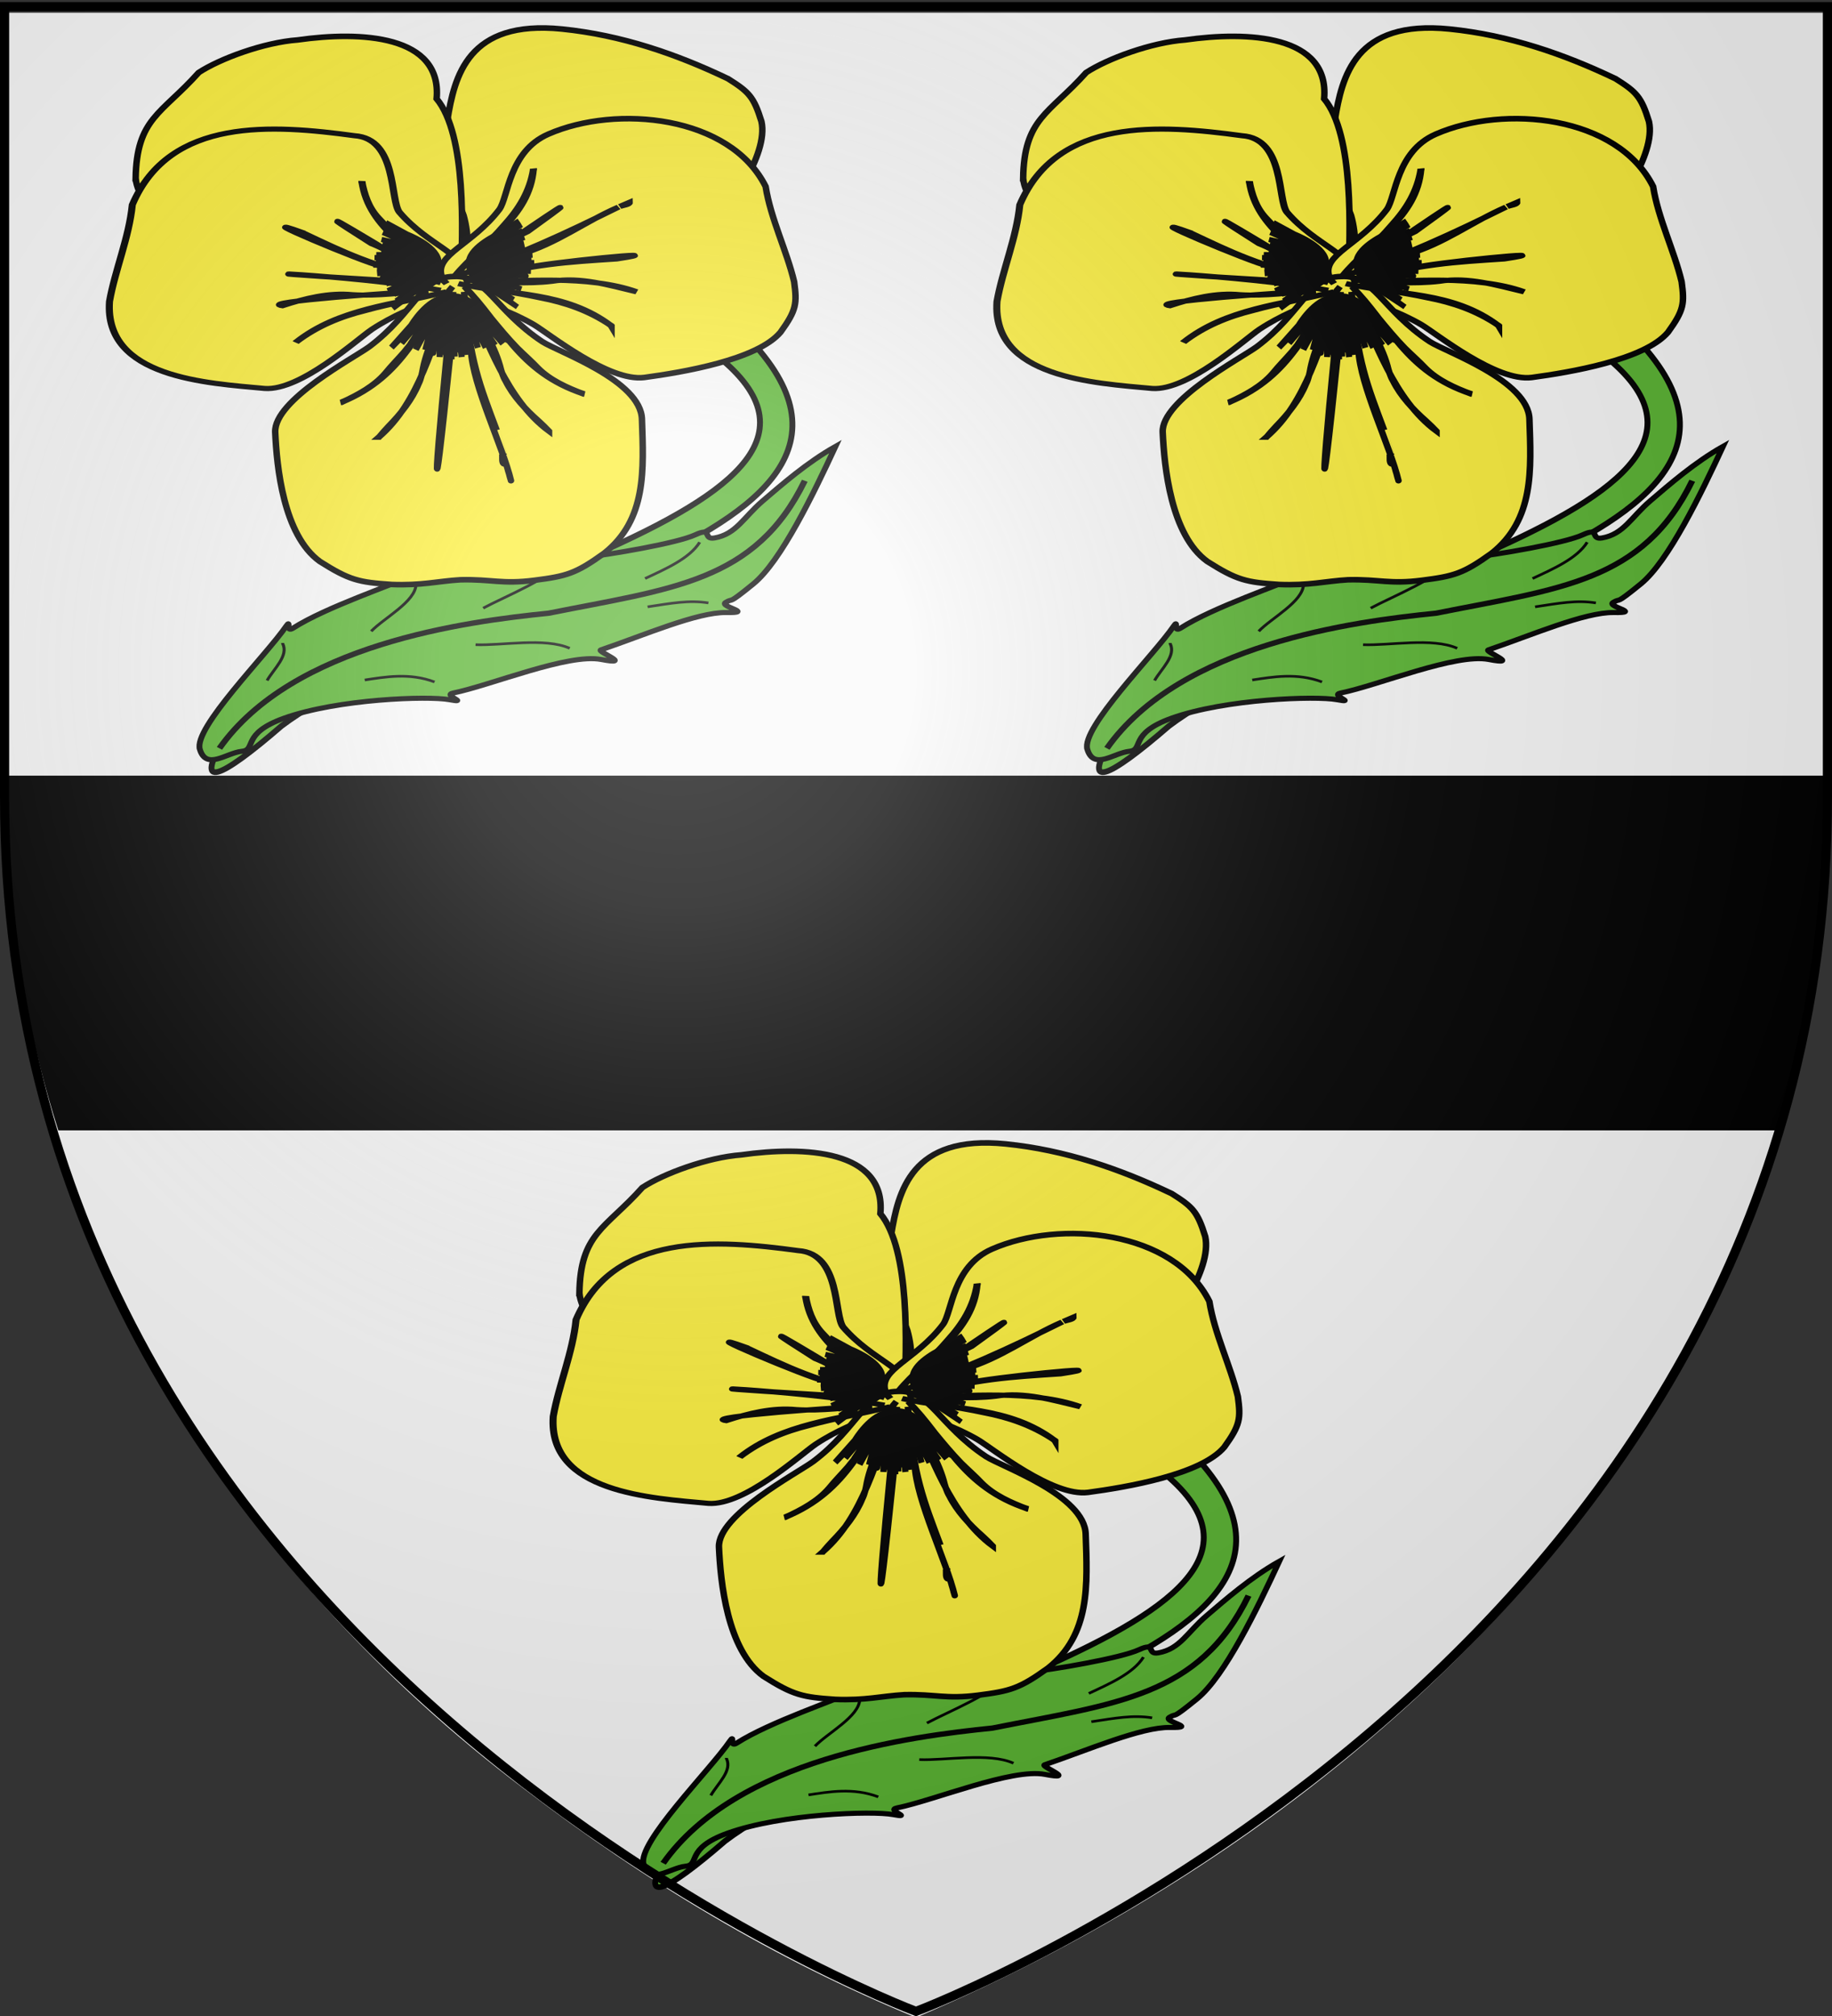 <svg xmlns="http://www.w3.org/2000/svg" xmlns:xlink="http://www.w3.org/1999/xlink" width="600" height="660" version="1.0"><rect width="100%" height="100%" fill="#333333" stroke="none"/><desc>Flag of Canton of Valais (Wallis)</desc><defs><radialGradient xlink:href="#b" id="c" cx="221.445" cy="226.331" r="300" fx="221.445" fy="226.331" gradientTransform="matrix(1.353 0 0 1.349 -77.63 -85.747)" gradientUnits="userSpaceOnUse"/><linearGradient id="b"><stop offset="0" style="stop-color:white;stop-opacity:.314"/><stop offset=".19" style="stop-color:white;stop-opacity:.251"/><stop offset=".6" style="stop-color:#6b6b6b;stop-opacity:.125"/><stop offset="1" style="stop-color:black;stop-opacity:.125"/></linearGradient></defs><g style="display:inline"><path d="M300 660.5c120.967-51.54 231.562-144.601 277.033-270.988 31.051-82.117 19.17-170.935 21.467-256.643V4.176H1.5c.482 94.932-1.019 189.906.856 284.808 6.04 118.867 75.895 226.35 169.32 296.673C211.07 615.813 254.046 641.673 300 660.5" style="fill:#f9f9f9;fill-opacity:.997;fill-rule:evenodd;stroke:none;stroke-width:1px;stroke-linecap:butt;stroke-linejoin:miter;stroke-opacity:1"/><g style="display:inline"><path d="M720.127-528.125c-24.705-5.747-55.336-26.746-6.37 21.472 129.728 92.416-172.332 137.97-258.395 219.17-18.87 32.732-3.15 24.859 29.92-4.662 94.183-73.402 387.33-107.654 234.845-235.98z" style="fill:#5ab532;fill-opacity:1;fill-rule:evenodd;stroke:#000;stroke-width:3.203;stroke-linecap:butt;stroke-linejoin:miter;stroke-miterlimit:4;stroke-dasharray:none;stroke-opacity:1" transform="matrix(.602 0 0 .583 90.68 408.02)"/><path d="M750.696-192.534c-6.363-24.121 65.308-106.627 84.674-139.398 4.81-8.138-1.36 8.396 6.44 2.627 32.072-23.717 97.18-48.727 121.531-61.547s.867 11.621 11.648 9.414c41.138-8.42 111.67-24.729 136.649-33.989s1.266 8.205 9.949 7.075c31.704-4.13 95.988-16.962 113.374-26.295s7.101 5.924 18.963 3.52c21.221-4.301 28.452-23.438 47.034-41.79 18.582-18.353 43.614-43.61 71.181-61.516-21.483 53.426-53.29 129.749-80.386 155.24-27.095 25.49-18.387 14.887-26.941 20.858-6.795 4.742 28.88 11.982.573 11.418-28.308-.565-80.35 25.544-122.572 42.142-4.497 1.769 32.536 18.013.29 10.848-32.244-7.164-107.584 29.081-144.734 37.85-10.928 2.578 16.725 11.934-3.766 7.54-20.49-4.394-108.864-.957-161.571 20.874-42.464 17.589-26.352 35.66-41.34 37.393-14.99 1.733-34.633 21.857-40.996-2.264z" style="fill:#5ab532;fill-opacity:1;fill-rule:evenodd;stroke:#000;stroke-width:5.717;stroke-linecap:butt;stroke-linejoin:miter;stroke-miterlimit:4;stroke-dasharray:none;stroke-opacity:1" transform="matrix(.335 0 0 .29 104.629 301.142)"/><path d="M769.853-193.618c71.89-117.692 241.407-143.24 321.849-152.564 120.603-27.869 202.17-35.136 250.4-149.512" style="fill:none;fill-opacity:.75;fill-rule:evenodd;stroke:#000;stroke-width:6.035;stroke-linecap:butt;stroke-linejoin:miter;stroke-miterlimit:4;stroke-dasharray:none;stroke-opacity:1" transform="matrix(.335 0 0 .29 104.629 301.142)"/><path d="M816.448-270.216c7.03-13.896 21.14-27.792 15.248-41.688v-.661M918.237-325.754c12.252-14.943 43.49-33.418 43.776-53.046M1027.704-351.879c20.215-12.59 71.383-36.513 75.069-52.34M1185.966-385.316c19.885-10.748 43.514-22.57 53.405-40.981M911.913-270.78c20.076-3.47 43.593-8.459 68.228 2.22M1020.24-310.617c25.84 1.183 67.805-8.368 92.076 4.062M1188.448-353.367c23.292-4.052 40.489-7.892 59.439-4.403" style="fill:none;fill-opacity:.75;fill-rule:evenodd;stroke:#000;stroke-width:2.964;stroke-linecap:butt;stroke-linejoin:miter;stroke-miterlimit:4;stroke-dasharray:none;stroke-opacity:1" transform="matrix(.335 0 0 .29 104.629 301.142)"/><g style="display:inline"><g style="stroke:#000;stroke-width:4.134;stroke-miterlimit:4;stroke-dasharray:none;stroke-opacity:1"><path d="m1010.5 676 13 16s10.5 19.5 23 20v-.5l-.5-25s-1 17.5-1 20.5.5-38.5.5-38.5l-1 4v28c0 3-3.5-32.5-3.5-32.5l1 33-3-5.5s-2-25-2-24.5 3 22 3.5 30-8.5-27.5-8.5-27.5l8.5 29L1026 674l9.5 24.5-13-20.5s10.5 17 10.5 19.5-16-18.5-16-18.5l13.5 19.5zm36 35.5 4.5.5-.5-44-1.5 39-.5-41zm38.5-33-17.5 20.5 14-22.5s-16.5 24-16.5 21.5 11.5-22.5 11.5-22.5l-14 23.5 8-25-11 26.5 6-26.5s-8.5 35.5-8 27.5-1-8.5-1-9 4.5-19.5 4.5-19.5l-5 28.5 1.5-32.5s-4 35-4 32-1-3.5-1-3.5l-1-26.5s1.5 39.5 1.5 36.5 2-40 2-40l-3.5 45c13-1 23-20 23-20z" style="fill:#000;fill-opacity:1;fill-rule:evenodd;stroke:#000;stroke-width:4.134;stroke-linecap:butt;stroke-linejoin:miter;stroke-miterlimit:4;stroke-dasharray:none;stroke-opacity:1" transform="matrix(.514 -.015 -.013 -.443 -90.287 423.055)"/><g style="stroke:#000;stroke-width:4.134;stroke-miterlimit:4;stroke-dasharray:none;stroke-opacity:1"><path d="M819.809-865.95c12.868 10.047 15.993 13.639 20.445 32.315 4.025 24.783-23.098 64.872-37.597 84.742-13.61 18.328-65.759 20.157-77.617 22.343-34.502 6.845-52.858 25.216-66.793 16.475l-.065-.038-.086-.05c-14.625-7.819-2.718-29.93-9.215-60.546-2.407-10.458-25.198-48.563-8.582-70.668 5.379-32.21 14.755-73.996 74.737-64.863 37.68 5.737 72.252 20.861 104.773 40.29z" style="fill:#fcef3c;fill-opacity:1;fill-rule:evenodd;stroke:#000;stroke-width:4.134;stroke-linecap:butt;stroke-linejoin:miter;stroke-miterlimit:4;stroke-dasharray:none;stroke-opacity:1;display:inline" transform="matrix(.514 -.015 .013 .443 118.997 421.698)"/><path d="M440.774-805.002c1.648 25.053 37.086 58.022 55.68 74.125 17.38 14.8 68.606 4.864 80.653 4.329 35.157-1.084 57.172 12.692 68.786 1.043l.055-.051.073-.069c1.825-32.163 6.433-104.385-12.146-131.857 4.816-47.076-47.123-51.69-87.402-46.408-21.546 1.09-49.856 12.176-63.575 21.949-24.42 29.87-40.39 32.197-42.124 76.939z" style="fill:#fcef3c;fill-opacity:1;fill-rule:evenodd;stroke:#000;stroke-width:4.134;stroke-linecap:butt;stroke-linejoin:miter;stroke-miterlimit:4;stroke-dasharray:none;stroke-opacity:1;display:inline" transform="matrix(.514 -.015 .013 .443 118.997 421.698)"/><path d="M984.662 491.842c-68.72 17.063-53.615 84.937-47.481 123.33 4.56 23.652 60.782 46.203 72.564 53.092 34.003 20.528 43.75 46.11 64.003 42.949l.092-.012.123-.015c20.487-1.969 19.94-28.71 44.417-56.602 8.567-9.451 64.897-21.081 59.176-49.688-5.658-55.352-18.138-123.745-103.078-124.364-29.652 6.721-60.805 6.418-89.816 11.31z" style="fill:#fcef3c;fill-opacity:1;fill-rule:evenodd;stroke:#000;stroke-width:4.746;stroke-linecap:butt;stroke-linejoin:miter;stroke-miterlimit:4;stroke-dasharray:none;stroke-opacity:1;display:inline" transform="matrix(.142 -.34 .467 .1 -42.986 384.303)"/><path d="M864.07-714.662c1.46 16.26.974 20.996-9.618 37.01-15.34 19.876-63.143 27.473-87.558 30.468-22.68 2.59-59.656-34.23-69.356-41.393-28.576-20.508-54.533-21.353-57.675-37.5l-.017-.073-.022-.098c-4.288-16.02 19.991-22.438 37.902-48.105 5.99-8.904 7.068-42.64 32.565-54.561 44.1-20.619 116.11-9.836 137.4 43.335 2.713 24.176 12.205 47.694 16.379 70.917z" style="fill:#fcef3c;fill-opacity:1;fill-rule:evenodd;stroke:#000;stroke-width:4.134;stroke-linecap:butt;stroke-linejoin:miter;stroke-miterlimit:4;stroke-dasharray:none;stroke-opacity:1;display:inline" transform="matrix(.514 -.015 .013 .443 115.911 421.786)"/><path d="M1002.813 489.094c-20.576 2.341-26.44 3.953-45.032 18.531-22.768 20.333-25.641 70.888-26 96.5-.092 23.748 51.178 52.793 61.5 61 29.667 24.32 34.334 50.6 55 50h.219c20.667.6 25.333-25.68 55-50 10.323-8.207 62.092-30.752 62-59.5.141-37.112 1.268-74.167-26.5-98-18.591-14.578-24.487-16.19-45.062-18.531-20.636-2.349-26.967 1.8-46.938 1.969-14.963-.53-24.373-3.517-44.187-1.97z" style="fill:#fcef3c;fill-opacity:1;fill-rule:evenodd;stroke:#000;stroke-width:4.134;stroke-linecap:butt;stroke-linejoin:miter;stroke-miterlimit:4;stroke-dasharray:none;stroke-opacity:1;display:inline" transform="matrix(.514 -.015 -.013 -.443 -90.287 423.055)"/><path d="M1015.219 585.719zM1043.5 705c-1.77-14.2-4.134-28.323-5.781-42.531-35.836-124.62-2.148-21.052 5.781 42.531zm-3.5-7.5c-7.272-15.3-16.462-29.847-21.094-46.281-3.599-15.832-14.416-28.662-26.031-40.375-2.965-17.081 39.52 68.768 47.125 86.656zm3.5 11.5c-12.273-14.428-22.634-30.364-35.219-44.531-11.432-13.896-25.024-25.156-43.5-32.969h-.093c39.068 15.244 55.938 49.121 78.812 77.5z" style="fill:#000;fill-opacity:1;fill-rule:evenodd;stroke:#000;stroke-width:4.746;stroke-linecap:butt;stroke-linejoin:miter;stroke-miterlimit:4;stroke-dasharray:none;stroke-opacity:1;display:inline" transform="matrix(.176 -.332 .456 .125 -70.13 353.362)"/><path d="M1075.909 582.849zm-3.116 17.9c-9.82 33.483-15.947 51.394-18.146 102.83.937-14.28 2.472-28.516 3.286-42.797-.483-11.028 22.556-104.729 14.86-60.033zm-15.09 95.138c6.366-15.699 14.69-30.759 18.353-47.435 32.838-71.944-4.05 14.343-18.353 47.435zm71.514-70.3c-42.116 17.584-51.247 53.994-74.336 81.985 11.409-15.12 20.821-31.635 32.556-46.514 4.2-5.13 8.755-9.971 12.787-15.242 7.492-9.241 18.127-15.237 28.712-20.212l.093-.006z" style="fill:#000;fill-opacity:1;fill-rule:evenodd;stroke:#000;stroke-width:4.746;stroke-linecap:butt;stroke-linejoin:miter;stroke-miterlimit:4;stroke-dasharray:none;stroke-opacity:1;display:inline" transform="matrix(.142 -.34 .467 .1 -43.295 380.766)"/><path d="M1015.219 585.719zm4.156 17.687c11.76 32.852 18.924 50.375 24.125 101.594-1.77-14.2-4.134-28.323-5.781-42.531-.37-11.803-28.66-103.327-18.344-59.063zM986 603.5c28.173 22.855 41.524 66.564 54 94-7.272-15.3-16.462-29.847-21.094-46.281-4.14-19.241-19.54-33.284-32.906-47.719zm-21.5 28c43.071 15.092 54.315 50.906 79 77.5-12.273-14.428-22.634-30.364-35.219-44.531-11.432-13.896-25.024-25.156-43.5-32.969h-.281z" style="fill:#000;fill-opacity:1;fill-rule:evenodd;stroke:#000;stroke-width:4.746;stroke-linecap:butt;stroke-linejoin:miter;stroke-miterlimit:4;stroke-dasharray:none;stroke-opacity:1;display:inline" transform="matrix(-.195 -.322 -.447 .15 961.199 322.5)"/><path d="m1077.203 575.542-1.294 7.306c.237-2.577-.731-6.7 1.294-7.306zm-22.556 128.037c.937-14.28 2.472-28.516 3.286-42.797.391-26.717 13.1-51.021 17.783-76.952-9.917 40.198-18.433 79.629-21.069 119.749zm3.056-7.692c6.366-15.699 14.69-30.759 18.353-47.435 32.839-71.944-4.05 14.343-18.353 47.435zm71.514-70.3c-42.116 17.584-51.247 53.994-74.336 81.985 11.409-15.12 20.821-31.635 32.556-46.514 10.82-14.55 23.162-26.403 41.499-35.454l.093-.006z" style="fill:#000;fill-opacity:1;fill-rule:evenodd;stroke:#000;stroke-width:4.746;stroke-linecap:butt;stroke-linejoin:miter;stroke-miterlimit:4;stroke-dasharray:none;stroke-opacity:1;display:inline" transform="matrix(-.162 -.332 -.46 .126 936.057 351.369)"/><path d="M1043.5 705c-1.77-14.2-4.134-28.323-5.781-42.531-28.096-148.151-18.946-86.756 5.781 42.531zM986 603.5c28.173 22.855 41.524 66.564 54 94-7.272-15.3-16.462-29.847-21.094-46.281-1.015-3.958-2.082-7.906-4.093-11.5-5.192-11.062-13.207-20.442-21.938-28.875-2.356-2.384-4.682-4.808-6.875-7.344zm-21.5 28c43.071 15.092 54.315 50.906 79 77.5-12.273-14.428-22.634-30.364-35.219-44.531-4.492-4.877-9.322-9.443-13.656-14.469-8.02-8.788-18.986-14.152-29.844-18.5h-.281z" style="fill:#000;fill-opacity:1;fill-rule:evenodd;stroke:#000;stroke-width:4.134;stroke-linecap:butt;stroke-linejoin:miter;stroke-miterlimit:4;stroke-dasharray:none;stroke-opacity:1;display:inline" transform="matrix(.512 -.047 -.051 -.441 -59.245 455.55)"/><path d="m1077.203 575.542-1.294 7.306c.237-2.577-.731-6.7 1.294-7.306zm-4.41 25.207c-9.82 33.483-15.947 51.394-18.146 102.83.937-14.28 2.472-28.516 3.286-42.797.391-26.717 18.363-71.716 23.047-97.647.028-.087-8.209 37.709-8.187 37.614zm33.324-1.857c-26.79 24.463-37.563 68.876-48.414 96.995 6.366-15.699 14.69-30.759 18.353-47.435.782-4.01 1.616-8.014 3.414-11.72 4.537-11.346 11.99-21.179 20.213-30.107 2.213-2.518 4.393-5.073 6.434-7.733zm23.1 26.695c-42.116 17.584-51.247 53.994-74.336 81.985 11.409-15.12 20.821-31.635 32.556-46.514 4.2-5.13 8.755-9.971 12.787-15.242 7.492-9.241 18.127-15.237 28.712-20.212l.093-.006z" style="fill:#000;fill-opacity:1;fill-rule:evenodd;stroke:#000;stroke-width:4.134;stroke-linecap:butt;stroke-linejoin:miter;stroke-miterlimit:4;stroke-dasharray:none;stroke-opacity:1" transform="matrix(.514 -.015 -.013 -.443 -90.287 423.055)"/></g></g><path d="m1079.694-415.037 9.879-10.823s7.978-13.192 17.477-13.53v.338l-.38 16.912s-.76-11.838-.76-13.868c0-2.029.38 26.045.38 26.045l-.76-2.706v-18.941c0-2.03-2.66 21.985-2.66 21.985l.76-22.324-2.28 3.721s-1.519 16.912-1.519 16.574 2.28-14.883 2.66-20.295c.38-5.411-6.46 18.604-6.46 18.604l6.46-19.618-11.019 19.28 7.22-16.574-9.88 13.867s7.98-11.5 7.98-13.191-12.159 12.515-12.159 12.515l10.259-13.191zm27.356-24.015 3.42-.338-.38 29.765-1.14-26.383-.38 27.736zm29.256 22.324-13.298-13.868 10.639 15.221s-12.539-16.235-12.539-14.544 8.739 15.22 8.739 15.22l-10.639-15.897 6.08 16.912-8.36-17.926 4.56 17.926s-6.459-24.015-6.079-18.603-.76 5.75-.76 6.088 3.42 13.192 3.42 13.192l-3.8-19.28 1.14 21.986s-3.04-23.677-3.04-21.648-.76 2.368-.76 2.368l-.76 17.927s1.14-26.721 1.14-24.692 1.52 27.06 1.52 27.06l-2.66-30.442c9.88.676 17.478 13.53 17.478 13.53z" style="fill:#000;fill-opacity:1;fill-rule:evenodd;stroke:#000;stroke-width:2.964;stroke-linecap:butt;stroke-linejoin:miter;stroke-miterlimit:4;stroke-dasharray:none;stroke-opacity:1;display:inline" transform="matrix(.677 -.019 .02 .655 -303.794 406.128)"/><path d="m1141.187-433.524-10.295-7.487s-12.818-6.043-12.529-13.253h.342l17.087.269s-12.029.59-14.082.592 26.377-.318 26.377-.318l-2.788.58-19.165.022c-2.054.002 22.068 1.994 22.068 1.994l-22.537-.552 3.613 1.727s17.011 1.134 16.669 1.135c-.342 0-14.907-1.714-20.357-1.996-5.451-.283 18.393 4.882 18.393 4.882l-19.42-4.881 18.775 8.343-16.29-5.462 13.376 7.484s-11.106-6.044-12.817-6.043c-1.711.002 11.855 9.216 11.855 9.216l-12.666-7.773zm-22.482-20.74-.115-2.596 30.091.254-26.77.896 28.038.257zm24.53-22.236-14.914 10.111 16.107-8.094s-17.26 9.537-15.549 9.536 15.981-6.652 15.981-6.652l-16.791 8.094 17.515-4.634-18.693 6.366 18.44-3.481s-24.727 4.93-19.226 4.636c5.501-.295 5.768.57 6.11.57s13.574-2.611 13.574-2.611l-19.76 2.906 22.321-.89s-24.158 2.334-22.104 2.332c2.053-.002 2.345.574 2.345.574l18.088.557s-26.961-.835-24.908-.838c2.054-.002 27.48-1.184 27.48-1.184l-30.978 2.054c1.34-7.5 14.85-13.284 14.85-13.284zM1080.924-434.512l10.296-7.487s12.817-6.042 12.528-13.253h-.342l-17.086.269s12.028.59 14.082.592c2.053.003-26.378-.318-26.378-.318l2.789.58 19.165.022c2.053.002-22.069 1.994-22.069 1.994l22.537-.552-3.613 1.727s-17.01 1.134-16.668 1.135c.342 0 14.906-1.714 20.357-1.996s-18.394 4.882-18.394 4.882l19.42-4.881-18.775 8.343 16.29-5.462-13.375 7.484s11.106-6.044 12.817-6.042c1.71.002-11.855 9.216-11.855 9.216l12.665-7.773zm22.482-20.74.115-2.596-30.091.254 26.77.896-28.038.257zm-24.53-22.236 14.914 10.111-16.107-8.093s17.26 9.537 15.549 9.535-15.98-6.652-15.98-6.652l16.79 8.095-17.515-4.635 18.694 6.366-18.441-3.481s24.727 4.93 19.226 4.636c-5.5-.295-5.767.57-6.11.57s-13.574-2.611-13.574-2.611l19.76 2.906-22.32-.89s24.157 2.334 22.104 2.332-2.345.574-2.345.574l-18.088.557s26.96-.835 24.907-.837-27.48-1.185-27.48-1.185l30.978 2.054c-1.34-7.5-14.85-13.284-14.85-13.284z" style="fill:#000;fill-opacity:1;fill-rule:evenodd;stroke:#000;stroke-width:2.597;stroke-linecap:butt;stroke-linejoin:miter;stroke-miterlimit:4;stroke-dasharray:none;stroke-opacity:1;display:inline" transform="matrix(.677 -.019 .02 .655 -303.794 406.128)"/></g></g><g style="display:inline"><path d="M720.127-528.125c-24.705-5.747-55.336-26.746-6.37 21.472 129.728 92.416-172.332 137.97-258.395 219.17-18.87 32.732-3.15 24.859 29.92-4.662 94.183-73.402 387.33-107.654 234.845-235.98z" style="fill:#5ab532;fill-opacity:1;fill-rule:evenodd;stroke:#000;stroke-width:3.203;stroke-linecap:butt;stroke-linejoin:miter;stroke-miterlimit:4;stroke-dasharray:none;stroke-opacity:1" transform="matrix(.602 0 0 .583 -199.982 408.02)"/><path d="M750.696-192.534c-6.363-24.121 65.308-106.627 84.674-139.398 4.81-8.138-1.36 8.396 6.44 2.627 32.072-23.717 97.18-48.727 121.531-61.547s.867 11.621 11.648 9.414c41.138-8.42 111.67-24.729 136.649-33.989s1.266 8.205 9.949 7.075c31.704-4.13 95.988-16.962 113.374-26.295s7.101 5.924 18.963 3.52c21.221-4.301 28.452-23.438 47.034-41.79 18.582-18.353 43.614-43.61 71.181-61.516-21.483 53.426-53.29 129.749-80.386 155.24-27.095 25.49-18.387 14.887-26.941 20.858-6.795 4.742 28.88 11.982.573 11.418-28.308-.565-80.35 25.544-122.572 42.142-4.497 1.769 32.536 18.013.29 10.848-32.244-7.164-107.584 29.081-144.734 37.85-10.928 2.578 16.725 11.934-3.766 7.54-20.49-4.394-108.864-.957-161.571 20.874-42.464 17.589-26.352 35.66-41.34 37.393-14.99 1.733-34.633 21.857-40.996-2.264z" style="fill:#5ab532;fill-opacity:1;fill-rule:evenodd;stroke:#000;stroke-width:5.717;stroke-linecap:butt;stroke-linejoin:miter;stroke-miterlimit:4;stroke-dasharray:none;stroke-opacity:1" transform="matrix(.335 0 0 .29 -186.034 301.142)"/><path d="M769.853-193.618c71.89-117.692 241.407-143.24 321.849-152.564 120.603-27.869 202.17-35.136 250.4-149.512" style="fill:none;fill-opacity:.75;fill-rule:evenodd;stroke:#000;stroke-width:6.035;stroke-linecap:butt;stroke-linejoin:miter;stroke-miterlimit:4;stroke-dasharray:none;stroke-opacity:1" transform="matrix(.335 0 0 .29 -186.034 301.142)"/><path d="M816.448-270.216c7.03-13.896 21.14-27.792 15.248-41.688v-.661M918.237-325.754c12.252-14.943 43.49-33.418 43.776-53.046M1027.704-351.879c20.215-12.59 71.383-36.513 75.069-52.34M1185.966-385.316c19.885-10.748 43.514-22.57 53.405-40.981M911.913-270.78c20.076-3.47 43.593-8.459 68.228 2.22M1020.24-310.617c25.84 1.183 67.805-8.368 92.076 4.062M1188.448-353.367c23.292-4.052 40.489-7.892 59.439-4.403" style="fill:none;fill-opacity:.75;fill-rule:evenodd;stroke:#000;stroke-width:2.964;stroke-linecap:butt;stroke-linejoin:miter;stroke-miterlimit:4;stroke-dasharray:none;stroke-opacity:1" transform="matrix(.335 0 0 .29 -186.034 301.142)"/><g style="display:inline"><g style="stroke:#000;stroke-width:4.134;stroke-miterlimit:4;stroke-dasharray:none;stroke-opacity:1"><path d="m1010.5 676 13 16s10.5 19.5 23 20v-.5l-.5-25s-1 17.5-1 20.5.5-38.5.5-38.5l-1 4v28c0 3-3.5-32.5-3.5-32.5l1 33-3-5.5s-2-25-2-24.5 3 22 3.5 30-8.5-27.5-8.5-27.5l8.5 29L1026 674l9.5 24.5-13-20.5s10.5 17 10.5 19.5-16-18.5-16-18.5l13.5 19.5zm36 35.5 4.5.5-.5-44-1.5 39-.5-41zm38.5-33-17.5 20.5 14-22.5s-16.5 24-16.5 21.5 11.5-22.5 11.5-22.5l-14 23.5 8-25-11 26.5 6-26.5s-8.5 35.5-8 27.5-1-8.5-1-9 4.5-19.5 4.5-19.5l-5 28.5 1.5-32.5s-4 35-4 32-1-3.5-1-3.5l-1-26.5s1.5 39.5 1.5 36.5 2-40 2-40l-3.5 45c13-1 23-20 23-20z" style="fill:#000;fill-opacity:1;fill-rule:evenodd;stroke:#000;stroke-width:4.134;stroke-linecap:butt;stroke-linejoin:miter;stroke-miterlimit:4;stroke-dasharray:none;stroke-opacity:1" transform="matrix(.514 -.015 -.013 -.443 -380.95 423.055)"/><g style="stroke:#000;stroke-width:4.134;stroke-miterlimit:4;stroke-dasharray:none;stroke-opacity:1"><path d="M819.809-865.95c12.868 10.047 15.993 13.639 20.445 32.315 4.025 24.783-23.098 64.872-37.597 84.742-13.61 18.328-65.759 20.157-77.617 22.343-34.502 6.845-52.858 25.216-66.793 16.475l-.065-.038-.086-.05c-14.625-7.819-2.718-29.93-9.215-60.546-2.407-10.458-25.198-48.563-8.582-70.668 5.379-32.21 14.755-73.996 74.737-64.863 37.68 5.737 72.252 20.861 104.773 40.29z" style="fill:#fcef3c;fill-opacity:1;fill-rule:evenodd;stroke:#000;stroke-width:4.134;stroke-linecap:butt;stroke-linejoin:miter;stroke-miterlimit:4;stroke-dasharray:none;stroke-opacity:1;display:inline" transform="matrix(.514 -.015 .013 .443 -171.666 421.698)"/><path d="M440.774-805.002c1.648 25.053 37.086 58.022 55.68 74.125 17.38 14.8 68.606 4.864 80.653 4.329 35.157-1.084 57.172 12.692 68.786 1.043l.055-.051.073-.069c1.825-32.163 6.433-104.385-12.146-131.857 4.816-47.076-47.123-51.69-87.402-46.408-21.546 1.09-49.856 12.176-63.575 21.949-24.42 29.87-40.39 32.197-42.124 76.939z" style="fill:#fcef3c;fill-opacity:1;fill-rule:evenodd;stroke:#000;stroke-width:4.134;stroke-linecap:butt;stroke-linejoin:miter;stroke-miterlimit:4;stroke-dasharray:none;stroke-opacity:1;display:inline" transform="matrix(.514 -.015 .013 .443 -171.666 421.698)"/><path d="M984.662 491.842c-68.72 17.063-53.615 84.937-47.481 123.33 4.56 23.652 60.782 46.203 72.564 53.092 34.003 20.528 43.75 46.11 64.003 42.949l.092-.012.123-.015c20.487-1.969 19.94-28.71 44.417-56.602 8.567-9.451 64.897-21.081 59.176-49.688-5.658-55.352-18.138-123.745-103.078-124.364-29.652 6.721-60.805 6.418-89.816 11.31z" style="fill:#fcef3c;fill-opacity:1;fill-rule:evenodd;stroke:#000;stroke-width:4.746;stroke-linecap:butt;stroke-linejoin:miter;stroke-miterlimit:4;stroke-dasharray:none;stroke-opacity:1;display:inline" transform="matrix(.142 -.34 .467 .1 -333.65 384.303)"/><path d="M864.07-714.662c1.46 16.26.974 20.996-9.618 37.01-15.34 19.876-63.143 27.473-87.558 30.468-22.68 2.59-59.656-34.23-69.356-41.393-28.576-20.508-54.533-21.353-57.675-37.5l-.017-.073-.022-.098c-4.288-16.02 19.991-22.438 37.902-48.105 5.99-8.904 7.068-42.64 32.565-54.561 44.1-20.619 116.11-9.836 137.4 43.335 2.713 24.176 12.205 47.694 16.379 70.917z" style="fill:#fcef3c;fill-opacity:1;fill-rule:evenodd;stroke:#000;stroke-width:4.134;stroke-linecap:butt;stroke-linejoin:miter;stroke-miterlimit:4;stroke-dasharray:none;stroke-opacity:1;display:inline" transform="matrix(.514 -.015 .013 .443 -174.752 421.786)"/><path d="M1002.813 489.094c-20.576 2.341-26.44 3.953-45.032 18.531-22.768 20.333-25.641 70.888-26 96.5-.092 23.748 51.178 52.793 61.5 61 29.667 24.32 34.334 50.6 55 50h.219c20.667.6 25.333-25.68 55-50 10.323-8.207 62.092-30.752 62-59.5.141-37.112 1.268-74.167-26.5-98-18.591-14.578-24.487-16.19-45.062-18.531-20.636-2.349-26.967 1.8-46.938 1.969-14.963-.53-24.373-3.517-44.187-1.97z" style="fill:#fcef3c;fill-opacity:1;fill-rule:evenodd;stroke:#000;stroke-width:4.134;stroke-linecap:butt;stroke-linejoin:miter;stroke-miterlimit:4;stroke-dasharray:none;stroke-opacity:1;display:inline" transform="matrix(.514 -.015 -.013 -.443 -380.95 423.055)"/><path d="M1015.219 585.719zM1043.5 705c-1.77-14.2-4.134-28.323-5.781-42.531-35.836-124.62-2.148-21.052 5.781 42.531zm-3.5-7.5c-7.272-15.3-16.462-29.847-21.094-46.281-3.599-15.832-14.416-28.662-26.031-40.375-2.965-17.081 39.52 68.768 47.125 86.656zm3.5 11.5c-12.273-14.428-22.634-30.364-35.219-44.531-11.432-13.896-25.024-25.156-43.5-32.969h-.093c39.068 15.244 55.938 49.121 78.812 77.5z" style="fill:#000;fill-opacity:1;fill-rule:evenodd;stroke:#000;stroke-width:4.746;stroke-linecap:butt;stroke-linejoin:miter;stroke-miterlimit:4;stroke-dasharray:none;stroke-opacity:1;display:inline" transform="matrix(.176 -.332 .456 .125 -360.792 353.362)"/><path d="M1075.909 582.849zm-3.116 17.9c-9.82 33.483-15.947 51.394-18.146 102.83.937-14.28 2.472-28.516 3.286-42.797-.483-11.028 22.556-104.729 14.86-60.033zm-15.09 95.138c6.366-15.699 14.69-30.759 18.353-47.435 32.838-71.944-4.05 14.343-18.353 47.435zm71.514-70.3c-42.116 17.584-51.247 53.994-74.336 81.985 11.409-15.12 20.821-31.635 32.556-46.514 4.2-5.13 8.755-9.971 12.787-15.242 7.492-9.241 18.127-15.237 28.712-20.212l.093-.006z" style="fill:#000;fill-opacity:1;fill-rule:evenodd;stroke:#000;stroke-width:4.746;stroke-linecap:butt;stroke-linejoin:miter;stroke-miterlimit:4;stroke-dasharray:none;stroke-opacity:1;display:inline" transform="matrix(.142 -.34 .467 .1 -333.958 380.766)"/><path d="M1015.219 585.719zm4.156 17.687c11.76 32.852 18.924 50.375 24.125 101.594-1.77-14.2-4.134-28.323-5.781-42.531-.37-11.803-28.66-103.327-18.344-59.063zM986 603.5c28.173 22.855 41.524 66.564 54 94-7.272-15.3-16.462-29.847-21.094-46.281-4.14-19.241-19.54-33.284-32.906-47.719zm-21.5 28c43.071 15.092 54.315 50.906 79 77.5-12.273-14.428-22.634-30.364-35.219-44.531-11.432-13.896-25.024-25.156-43.5-32.969h-.281z" style="fill:#000;fill-opacity:1;fill-rule:evenodd;stroke:#000;stroke-width:4.746;stroke-linecap:butt;stroke-linejoin:miter;stroke-miterlimit:4;stroke-dasharray:none;stroke-opacity:1;display:inline" transform="matrix(-.195 -.322 -.447 .15 670.536 322.5)"/><path d="m1077.203 575.542-1.294 7.306c.237-2.577-.731-6.7 1.294-7.306zm-22.556 128.037c.937-14.28 2.472-28.516 3.286-42.797.391-26.717 13.1-51.021 17.783-76.952-9.917 40.198-18.433 79.629-21.069 119.749zm3.056-7.692c6.366-15.699 14.69-30.759 18.353-47.435 32.839-71.944-4.05 14.343-18.353 47.435zm71.514-70.3c-42.116 17.584-51.247 53.994-74.336 81.985 11.409-15.12 20.821-31.635 32.556-46.514 10.82-14.55 23.162-26.403 41.499-35.454l.093-.006z" style="fill:#000;fill-opacity:1;fill-rule:evenodd;stroke:#000;stroke-width:4.746;stroke-linecap:butt;stroke-linejoin:miter;stroke-miterlimit:4;stroke-dasharray:none;stroke-opacity:1;display:inline" transform="matrix(-.162 -.332 -.46 .126 645.394 351.369)"/><path d="M1043.5 705c-1.77-14.2-4.134-28.323-5.781-42.531-28.096-148.151-18.946-86.756 5.781 42.531zM986 603.5c28.173 22.855 41.524 66.564 54 94-7.272-15.3-16.462-29.847-21.094-46.281-1.015-3.958-2.082-7.906-4.093-11.5-5.192-11.062-13.207-20.442-21.938-28.875-2.356-2.384-4.682-4.808-6.875-7.344zm-21.5 28c43.071 15.092 54.315 50.906 79 77.5-12.273-14.428-22.634-30.364-35.219-44.531-4.492-4.877-9.322-9.443-13.656-14.469-8.02-8.788-18.986-14.152-29.844-18.5h-.281z" style="fill:#000;fill-opacity:1;fill-rule:evenodd;stroke:#000;stroke-width:4.134;stroke-linecap:butt;stroke-linejoin:miter;stroke-miterlimit:4;stroke-dasharray:none;stroke-opacity:1;display:inline" transform="matrix(.512 -.047 -.051 -.441 -349.908 455.55)"/><path d="m1077.203 575.542-1.294 7.306c.237-2.577-.731-6.7 1.294-7.306zm-4.41 25.207c-9.82 33.483-15.947 51.394-18.146 102.83.937-14.28 2.472-28.516 3.286-42.797.391-26.717 18.363-71.716 23.047-97.647.028-.087-8.209 37.709-8.187 37.614zm33.324-1.857c-26.79 24.463-37.563 68.876-48.414 96.995 6.366-15.699 14.69-30.759 18.353-47.435.782-4.01 1.616-8.014 3.414-11.72 4.537-11.346 11.99-21.179 20.213-30.107 2.213-2.518 4.393-5.073 6.434-7.733zm23.1 26.695c-42.116 17.584-51.247 53.994-74.336 81.985 11.409-15.12 20.821-31.635 32.556-46.514 4.2-5.13 8.755-9.971 12.787-15.242 7.492-9.241 18.127-15.237 28.712-20.212l.093-.006z" style="fill:#000;fill-opacity:1;fill-rule:evenodd;stroke:#000;stroke-width:4.134;stroke-linecap:butt;stroke-linejoin:miter;stroke-miterlimit:4;stroke-dasharray:none;stroke-opacity:1" transform="matrix(.514 -.015 -.013 -.443 -380.95 423.055)"/></g></g><path d="m1079.694-415.037 9.879-10.823s7.978-13.192 17.477-13.53v.338l-.38 16.912s-.76-11.838-.76-13.868c0-2.029.38 26.045.38 26.045l-.76-2.706v-18.941c0-2.03-2.66 21.985-2.66 21.985l.76-22.324-2.28 3.721s-1.519 16.912-1.519 16.574 2.28-14.883 2.66-20.295c.38-5.411-6.46 18.604-6.46 18.604l6.46-19.618-11.019 19.28 7.22-16.574-9.88 13.867s7.98-11.5 7.98-13.191-12.159 12.515-12.159 12.515l10.259-13.191zm27.356-24.015 3.42-.338-.38 29.765-1.14-26.383-.38 27.736zm29.256 22.324-13.298-13.868 10.639 15.221s-12.539-16.235-12.539-14.544 8.739 15.22 8.739 15.22l-10.639-15.897 6.08 16.912-8.36-17.926 4.56 17.926s-6.459-24.015-6.079-18.603-.76 5.75-.76 6.088 3.42 13.192 3.42 13.192l-3.8-19.28 1.14 21.986s-3.04-23.677-3.04-21.648-.76 2.368-.76 2.368l-.76 17.927s1.14-26.721 1.14-24.692 1.52 27.06 1.52 27.06l-2.66-30.442c9.88.676 17.478 13.53 17.478 13.53z" style="fill:#000;fill-opacity:1;fill-rule:evenodd;stroke:#000;stroke-width:2.964;stroke-linecap:butt;stroke-linejoin:miter;stroke-miterlimit:4;stroke-dasharray:none;stroke-opacity:1;display:inline" transform="matrix(.677 -.019 .02 .655 -594.457 406.128)"/><path d="m1141.187-433.524-10.295-7.487s-12.818-6.043-12.529-13.253h.342l17.087.269s-12.029.59-14.082.592 26.377-.318 26.377-.318l-2.788.58-19.165.022c-2.054.002 22.068 1.994 22.068 1.994l-22.537-.552 3.613 1.727s17.011 1.134 16.669 1.135c-.342 0-14.907-1.714-20.357-1.996-5.451-.283 18.393 4.882 18.393 4.882l-19.42-4.881 18.775 8.343-16.29-5.462 13.376 7.484s-11.106-6.044-12.817-6.043c-1.711.002 11.855 9.216 11.855 9.216l-12.666-7.773zm-22.482-20.74-.115-2.596 30.091.254-26.77.896 28.038.257zm24.53-22.236-14.914 10.111 16.107-8.094s-17.26 9.537-15.549 9.536 15.981-6.652 15.981-6.652l-16.791 8.094 17.515-4.634-18.693 6.366 18.44-3.481s-24.727 4.93-19.226 4.636c5.501-.295 5.768.57 6.11.57s13.574-2.611 13.574-2.611l-19.76 2.906 22.321-.89s-24.158 2.334-22.104 2.332c2.053-.002 2.345.574 2.345.574l18.088.557s-26.961-.835-24.908-.838c2.054-.002 27.48-1.184 27.48-1.184l-30.978 2.054c1.34-7.5 14.85-13.284 14.85-13.284zM1080.924-434.512l10.296-7.487s12.817-6.042 12.528-13.253h-.342l-17.086.269s12.028.59 14.082.592c2.053.003-26.378-.318-26.378-.318l2.789.58 19.165.022c2.053.002-22.069 1.994-22.069 1.994l22.537-.552-3.613 1.727s-17.01 1.134-16.668 1.135c.342 0 14.906-1.714 20.357-1.996s-18.394 4.882-18.394 4.882l19.42-4.881-18.775 8.343 16.29-5.462-13.375 7.484s11.106-6.044 12.817-6.042c1.71.002-11.855 9.216-11.855 9.216l12.665-7.773zm22.482-20.74.115-2.596-30.091.254 26.77.896-28.038.257zm-24.53-22.236 14.914 10.111-16.107-8.093s17.26 9.537 15.549 9.535-15.98-6.652-15.98-6.652l16.79 8.095-17.515-4.635 18.694 6.366-18.441-3.481s24.727 4.93 19.226 4.636c-5.5-.295-5.767.57-6.11.57s-13.574-2.611-13.574-2.611l19.76 2.906-22.32-.89s24.157 2.334 22.104 2.332-2.345.574-2.345.574l-18.088.557s26.96-.835 24.907-.837-27.48-1.185-27.48-1.185l30.978 2.054c-1.34-7.5-14.85-13.284-14.85-13.284z" style="fill:#000;fill-opacity:1;fill-rule:evenodd;stroke:#000;stroke-width:2.597;stroke-linecap:butt;stroke-linejoin:miter;stroke-miterlimit:4;stroke-dasharray:none;stroke-opacity:1;display:inline" transform="matrix(.677 -.019 .02 .655 -594.457 406.128)"/></g></g><g style="display:inline"><path d="M720.127-528.125c-24.705-5.747-55.336-26.746-6.37 21.472 129.728 92.416-172.332 137.97-258.395 219.17-18.87 32.732-3.15 24.859 29.92-4.662 94.183-73.402 387.33-107.654 234.845-235.98z" style="fill:#5ab532;fill-opacity:1;fill-rule:evenodd;stroke:#000;stroke-width:3.203;stroke-linecap:butt;stroke-linejoin:miter;stroke-miterlimit:4;stroke-dasharray:none;stroke-opacity:1" transform="matrix(.602 0 0 .583 -54.65 773.02)"/><path d="M750.696-192.534c-6.363-24.121 65.308-106.627 84.674-139.398 4.81-8.138-1.36 8.396 6.44 2.627 32.072-23.717 97.18-48.727 121.531-61.547s.867 11.621 11.648 9.414c41.138-8.42 111.67-24.729 136.649-33.989s1.266 8.205 9.949 7.075c31.704-4.13 95.988-16.962 113.374-26.295s7.101 5.924 18.963 3.52c21.221-4.301 28.452-23.438 47.034-41.79 18.582-18.353 43.614-43.61 71.181-61.516-21.483 53.426-53.29 129.749-80.386 155.24-27.095 25.49-18.387 14.887-26.941 20.858-6.795 4.742 28.88 11.982.573 11.418-28.308-.565-80.35 25.544-122.572 42.142-4.497 1.769 32.536 18.013.29 10.848-32.244-7.164-107.584 29.081-144.734 37.85-10.928 2.578 16.725 11.934-3.766 7.54-20.49-4.394-108.864-.957-161.571 20.874-42.464 17.589-26.352 35.66-41.34 37.393-14.99 1.733-34.633 21.857-40.996-2.264z" style="fill:#5ab532;fill-opacity:1;fill-rule:evenodd;stroke:#000;stroke-width:5.717;stroke-linecap:butt;stroke-linejoin:miter;stroke-miterlimit:4;stroke-dasharray:none;stroke-opacity:1" transform="matrix(.335 0 0 .29 -40.703 666.142)"/><path d="M769.853-193.618c71.89-117.692 241.407-143.24 321.849-152.564 120.603-27.869 202.17-35.136 250.4-149.512" style="fill:none;fill-opacity:.75;fill-rule:evenodd;stroke:#000;stroke-width:6.035;stroke-linecap:butt;stroke-linejoin:miter;stroke-miterlimit:4;stroke-dasharray:none;stroke-opacity:1" transform="matrix(.335 0 0 .29 -40.703 666.142)"/><path d="M816.448-270.216c7.03-13.896 21.14-27.792 15.248-41.688v-.661M918.237-325.754c12.252-14.943 43.49-33.418 43.776-53.046M1027.704-351.879c20.215-12.59 71.383-36.513 75.069-52.34M1185.966-385.316c19.885-10.748 43.514-22.57 53.405-40.981M911.913-270.78c20.076-3.47 43.593-8.459 68.228 2.22M1020.24-310.617c25.84 1.183 67.805-8.368 92.076 4.062M1188.448-353.367c23.292-4.052 40.489-7.892 59.439-4.403" style="fill:none;fill-opacity:.75;fill-rule:evenodd;stroke:#000;stroke-width:2.964;stroke-linecap:butt;stroke-linejoin:miter;stroke-miterlimit:4;stroke-dasharray:none;stroke-opacity:1" transform="matrix(.335 0 0 .29 -40.703 666.142)"/><g style="display:inline"><g style="stroke:#000;stroke-width:4.134;stroke-miterlimit:4;stroke-dasharray:none;stroke-opacity:1"><path d="m1010.5 676 13 16s10.5 19.5 23 20v-.5l-.5-25s-1 17.5-1 20.5.5-38.5.5-38.5l-1 4v28c0 3-3.5-32.5-3.5-32.5l1 33-3-5.5s-2-25-2-24.5 3 22 3.5 30-8.5-27.5-8.5-27.5l8.5 29L1026 674l9.5 24.5-13-20.5s10.5 17 10.5 19.5-16-18.5-16-18.5l13.5 19.5zm36 35.5 4.5.5-.5-44-1.5 39-.5-41zm38.5-33-17.5 20.5 14-22.5s-16.5 24-16.5 21.5 11.5-22.5 11.5-22.5l-14 23.5 8-25-11 26.5 6-26.5s-8.5 35.5-8 27.5-1-8.5-1-9 4.5-19.5 4.5-19.5l-5 28.5 1.5-32.5s-4 35-4 32-1-3.5-1-3.5l-1-26.5s1.5 39.5 1.5 36.5 2-40 2-40l-3.5 45c13-1 23-20 23-20z" style="fill:#000;fill-opacity:1;fill-rule:evenodd;stroke:#000;stroke-width:4.134;stroke-linecap:butt;stroke-linejoin:miter;stroke-miterlimit:4;stroke-dasharray:none;stroke-opacity:1" transform="matrix(.514 -.015 -.013 -.443 -235.619 788.055)"/><g style="stroke:#000;stroke-width:4.134;stroke-miterlimit:4;stroke-dasharray:none;stroke-opacity:1"><path d="M819.809-865.95c12.868 10.047 15.993 13.639 20.445 32.315 4.025 24.783-23.098 64.872-37.597 84.742-13.61 18.328-65.759 20.157-77.617 22.343-34.502 6.845-52.858 25.216-66.793 16.475l-.065-.038-.086-.05c-14.625-7.819-2.718-29.93-9.215-60.546-2.407-10.458-25.198-48.563-8.582-70.668 5.379-32.21 14.755-73.996 74.737-64.863 37.68 5.737 72.252 20.861 104.773 40.29z" style="fill:#fcef3c;fill-opacity:1;fill-rule:evenodd;stroke:#000;stroke-width:4.134;stroke-linecap:butt;stroke-linejoin:miter;stroke-miterlimit:4;stroke-dasharray:none;stroke-opacity:1;display:inline" transform="matrix(.514 -.015 .013 .443 -26.334 786.699)"/><path d="M440.774-805.002c1.648 25.053 37.086 58.022 55.68 74.125 17.38 14.8 68.606 4.864 80.653 4.329 35.157-1.084 57.172 12.692 68.786 1.043l.055-.051.073-.069c1.825-32.163 6.433-104.385-12.146-131.857 4.816-47.076-47.123-51.69-87.402-46.408-21.546 1.09-49.856 12.176-63.575 21.949-24.42 29.87-40.39 32.197-42.124 76.939z" style="fill:#fcef3c;fill-opacity:1;fill-rule:evenodd;stroke:#000;stroke-width:4.134;stroke-linecap:butt;stroke-linejoin:miter;stroke-miterlimit:4;stroke-dasharray:none;stroke-opacity:1;display:inline" transform="matrix(.514 -.015 .013 .443 -26.334 786.699)"/><path d="M984.662 491.842c-68.72 17.063-53.615 84.937-47.481 123.33 4.56 23.652 60.782 46.203 72.564 53.092 34.003 20.528 43.75 46.11 64.003 42.949l.092-.012.123-.015c20.487-1.969 19.94-28.71 44.417-56.602 8.567-9.451 64.897-21.081 59.176-49.688-5.658-55.352-18.138-123.745-103.078-124.364-29.652 6.721-60.805 6.418-89.816 11.31z" style="fill:#fcef3c;fill-opacity:1;fill-rule:evenodd;stroke:#000;stroke-width:4.746;stroke-linecap:butt;stroke-linejoin:miter;stroke-miterlimit:4;stroke-dasharray:none;stroke-opacity:1;display:inline" transform="matrix(.142 -.34 .467 .1 -188.318 749.303)"/><path d="M864.07-714.662c1.46 16.26.974 20.996-9.618 37.01-15.34 19.876-63.143 27.473-87.558 30.468-22.68 2.59-59.656-34.23-69.356-41.393-28.576-20.508-54.533-21.353-57.675-37.5l-.017-.073-.022-.098c-4.288-16.02 19.991-22.438 37.902-48.105 5.99-8.904 7.068-42.64 32.565-54.561 44.1-20.619 116.11-9.836 137.4 43.335 2.713 24.176 12.205 47.694 16.379 70.917z" style="fill:#fcef3c;fill-opacity:1;fill-rule:evenodd;stroke:#000;stroke-width:4.134;stroke-linecap:butt;stroke-linejoin:miter;stroke-miterlimit:4;stroke-dasharray:none;stroke-opacity:1;display:inline" transform="matrix(.514 -.015 .013 .443 -29.42 786.786)"/><path d="M1002.813 489.094c-20.576 2.341-26.44 3.953-45.032 18.531-22.768 20.333-25.641 70.888-26 96.5-.092 23.748 51.178 52.793 61.5 61 29.667 24.32 34.334 50.6 55 50h.219c20.667.6 25.333-25.68 55-50 10.323-8.207 62.092-30.752 62-59.5.141-37.112 1.268-74.167-26.5-98-18.591-14.578-24.487-16.19-45.062-18.531-20.636-2.349-26.967 1.8-46.938 1.969-14.963-.53-24.373-3.517-44.187-1.97z" style="fill:#fcef3c;fill-opacity:1;fill-rule:evenodd;stroke:#000;stroke-width:4.134;stroke-linecap:butt;stroke-linejoin:miter;stroke-miterlimit:4;stroke-dasharray:none;stroke-opacity:1;display:inline" transform="matrix(.514 -.015 -.013 -.443 -235.619 788.055)"/><path d="M1015.219 585.719zM1043.5 705c-1.77-14.2-4.134-28.323-5.781-42.531-35.836-124.62-2.148-21.052 5.781 42.531zm-3.5-7.5c-7.272-15.3-16.462-29.847-21.094-46.281-3.599-15.832-14.416-28.662-26.031-40.375-2.965-17.081 39.52 68.768 47.125 86.656zm3.5 11.5c-12.273-14.428-22.634-30.364-35.219-44.531-11.432-13.896-25.024-25.156-43.5-32.969h-.093c39.068 15.244 55.938 49.121 78.812 77.5z" style="fill:#000;fill-opacity:1;fill-rule:evenodd;stroke:#000;stroke-width:4.746;stroke-linecap:butt;stroke-linejoin:miter;stroke-miterlimit:4;stroke-dasharray:none;stroke-opacity:1;display:inline" transform="matrix(.176 -.332 .456 .125 -215.46 718.363)"/><path d="M1075.909 582.849zm-3.116 17.9c-9.82 33.483-15.947 51.394-18.146 102.83.937-14.28 2.472-28.516 3.286-42.797-.483-11.028 22.556-104.729 14.86-60.033zm-15.09 95.138c6.366-15.699 14.69-30.759 18.353-47.435 32.838-71.944-4.05 14.343-18.353 47.435zm71.514-70.3c-42.116 17.584-51.247 53.994-74.336 81.985 11.409-15.12 20.821-31.635 32.556-46.514 4.2-5.13 8.755-9.971 12.787-15.242 7.492-9.241 18.127-15.237 28.712-20.212l.093-.006z" style="fill:#000;fill-opacity:1;fill-rule:evenodd;stroke:#000;stroke-width:4.746;stroke-linecap:butt;stroke-linejoin:miter;stroke-miterlimit:4;stroke-dasharray:none;stroke-opacity:1;display:inline" transform="matrix(.142 -.34 .467 .1 -188.626 745.766)"/><path d="M1015.219 585.719zm4.156 17.687c11.76 32.852 18.924 50.375 24.125 101.594-1.77-14.2-4.134-28.323-5.781-42.531-.37-11.803-28.66-103.327-18.344-59.063zM986 603.5c28.173 22.855 41.524 66.564 54 94-7.272-15.3-16.462-29.847-21.094-46.281-4.14-19.241-19.54-33.284-32.906-47.719zm-21.5 28c43.071 15.092 54.315 50.906 79 77.5-12.273-14.428-22.634-30.364-35.219-44.531-11.432-13.896-25.024-25.156-43.5-32.969h-.281z" style="fill:#000;fill-opacity:1;fill-rule:evenodd;stroke:#000;stroke-width:4.746;stroke-linecap:butt;stroke-linejoin:miter;stroke-miterlimit:4;stroke-dasharray:none;stroke-opacity:1;display:inline" transform="matrix(-.195 -.322 -.447 .15 815.867 687.5)"/><path d="m1077.203 575.542-1.294 7.306c.237-2.577-.731-6.7 1.294-7.306zm-22.556 128.037c.937-14.28 2.472-28.516 3.286-42.797.391-26.717 13.1-51.021 17.783-76.952-9.917 40.198-18.433 79.629-21.069 119.749zm3.056-7.692c6.366-15.699 14.69-30.759 18.353-47.435 32.839-71.944-4.05 14.343-18.353 47.435zm71.514-70.3c-42.116 17.584-51.247 53.994-74.336 81.985 11.409-15.12 20.821-31.635 32.556-46.514 10.82-14.55 23.162-26.403 41.499-35.454l.093-.006z" style="fill:#000;fill-opacity:1;fill-rule:evenodd;stroke:#000;stroke-width:4.746;stroke-linecap:butt;stroke-linejoin:miter;stroke-miterlimit:4;stroke-dasharray:none;stroke-opacity:1;display:inline" transform="matrix(-.162 -.332 -.46 .126 790.726 716.369)"/><path d="M1043.5 705c-1.77-14.2-4.134-28.323-5.781-42.531-28.096-148.151-18.946-86.756 5.781 42.531zM986 603.5c28.173 22.855 41.524 66.564 54 94-7.272-15.3-16.462-29.847-21.094-46.281-1.015-3.958-2.082-7.906-4.093-11.5-5.192-11.062-13.207-20.442-21.938-28.875-2.356-2.384-4.682-4.808-6.875-7.344zm-21.5 28c43.071 15.092 54.315 50.906 79 77.5-12.273-14.428-22.634-30.364-35.219-44.531-4.492-4.877-9.322-9.443-13.656-14.469-8.02-8.788-18.986-14.152-29.844-18.5h-.281z" style="fill:#000;fill-opacity:1;fill-rule:evenodd;stroke:#000;stroke-width:4.134;stroke-linecap:butt;stroke-linejoin:miter;stroke-miterlimit:4;stroke-dasharray:none;stroke-opacity:1;display:inline" transform="matrix(.512 -.047 -.051 -.441 -204.576 820.55)"/><path d="m1077.203 575.542-1.294 7.306c.237-2.577-.731-6.7 1.294-7.306zm-4.41 25.207c-9.82 33.483-15.947 51.394-18.146 102.83.937-14.28 2.472-28.516 3.286-42.797.391-26.717 18.363-71.716 23.047-97.647.028-.087-8.209 37.709-8.187 37.614zm33.324-1.857c-26.79 24.463-37.563 68.876-48.414 96.995 6.366-15.699 14.69-30.759 18.353-47.435.782-4.01 1.616-8.014 3.414-11.72 4.537-11.346 11.99-21.179 20.213-30.107 2.213-2.518 4.393-5.073 6.434-7.733zm23.1 26.695c-42.116 17.584-51.247 53.994-74.336 81.985 11.409-15.12 20.821-31.635 32.556-46.514 4.2-5.13 8.755-9.971 12.787-15.242 7.492-9.241 18.127-15.237 28.712-20.212l.093-.006z" style="fill:#000;fill-opacity:1;fill-rule:evenodd;stroke:#000;stroke-width:4.134;stroke-linecap:butt;stroke-linejoin:miter;stroke-miterlimit:4;stroke-dasharray:none;stroke-opacity:1" transform="matrix(.514 -.015 -.013 -.443 -235.619 788.055)"/></g></g><path d="m1079.694-415.037 9.879-10.823s7.978-13.192 17.477-13.53v.338l-.38 16.912s-.76-11.838-.76-13.868c0-2.029.38 26.045.38 26.045l-.76-2.706v-18.941c0-2.03-2.66 21.985-2.66 21.985l.76-22.324-2.28 3.721s-1.519 16.912-1.519 16.574 2.28-14.883 2.66-20.295c.38-5.411-6.46 18.604-6.46 18.604l6.46-19.618-11.019 19.28 7.22-16.574-9.88 13.867s7.98-11.5 7.98-13.191-12.159 12.515-12.159 12.515l10.259-13.191zm27.356-24.015 3.42-.338-.38 29.765-1.14-26.383-.38 27.736zm29.256 22.324-13.298-13.868 10.639 15.221s-12.539-16.235-12.539-14.544 8.739 15.22 8.739 15.22l-10.639-15.897 6.08 16.912-8.36-17.926 4.56 17.926s-6.459-24.015-6.079-18.603-.76 5.75-.76 6.088 3.42 13.192 3.42 13.192l-3.8-19.28 1.14 21.986s-3.04-23.677-3.04-21.648-.76 2.368-.76 2.368l-.76 17.927s1.14-26.721 1.14-24.692 1.52 27.06 1.52 27.06l-2.66-30.442c9.88.676 17.478 13.53 17.478 13.53z" style="fill:#000;fill-opacity:1;fill-rule:evenodd;stroke:#000;stroke-width:2.964;stroke-linecap:butt;stroke-linejoin:miter;stroke-miterlimit:4;stroke-dasharray:none;stroke-opacity:1;display:inline" transform="matrix(.677 -.019 .02 .655 -449.126 771.128)"/><path d="m1141.187-433.524-10.295-7.487s-12.818-6.043-12.529-13.253h.342l17.087.269s-12.029.59-14.082.592 26.377-.318 26.377-.318l-2.788.58-19.165.022c-2.054.002 22.068 1.994 22.068 1.994l-22.537-.552 3.613 1.727s17.011 1.134 16.669 1.135c-.342 0-14.907-1.714-20.357-1.996-5.451-.283 18.393 4.882 18.393 4.882l-19.42-4.881 18.775 8.343-16.29-5.462 13.376 7.484s-11.106-6.044-12.817-6.043c-1.711.002 11.855 9.216 11.855 9.216l-12.666-7.773zm-22.482-20.74-.115-2.596 30.091.254-26.77.896 28.038.257zm24.53-22.236-14.914 10.111 16.107-8.094s-17.26 9.537-15.549 9.536 15.981-6.652 15.981-6.652l-16.791 8.094 17.515-4.634-18.693 6.366 18.44-3.481s-24.727 4.93-19.226 4.636c5.501-.295 5.768.57 6.11.57s13.574-2.611 13.574-2.611l-19.76 2.906 22.321-.89s-24.158 2.334-22.104 2.332c2.053-.002 2.345.574 2.345.574l18.088.557s-26.961-.835-24.908-.838c2.054-.002 27.48-1.184 27.48-1.184l-30.978 2.054c1.34-7.5 14.85-13.284 14.85-13.284zM1080.924-434.512l10.296-7.487s12.817-6.042 12.528-13.253h-.342l-17.086.269s12.028.59 14.082.592c2.053.003-26.378-.318-26.378-.318l2.789.58 19.165.022c2.053.002-22.069 1.994-22.069 1.994l22.537-.552-3.613 1.727s-17.01 1.134-16.668 1.135c.342 0 14.906-1.714 20.357-1.996s-18.394 4.882-18.394 4.882l19.42-4.881-18.775 8.343 16.29-5.462-13.375 7.484s11.106-6.044 12.817-6.042c1.71.002-11.855 9.216-11.855 9.216l12.665-7.773zm22.482-20.74.115-2.596-30.091.254 26.77.896-28.038.257zm-24.53-22.236 14.914 10.111-16.107-8.093s17.26 9.537 15.549 9.535-15.98-6.652-15.98-6.652l16.79 8.095-17.515-4.635 18.694 6.366-18.441-3.481s24.727 4.93 19.226 4.636c-5.5-.295-5.767.57-6.11.57s-13.574-2.611-13.574-2.611l19.76 2.906-22.32-.89s24.157 2.334 22.104 2.332-2.345.574-2.345.574l-18.088.557s26.96-.835 24.907-.837-27.48-1.185-27.48-1.185l30.978 2.054c-1.34-7.5-14.85-13.284-14.85-13.284z" style="fill:#000;fill-opacity:1;fill-rule:evenodd;stroke:#000;stroke-width:2.597;stroke-linecap:butt;stroke-linejoin:miter;stroke-miterlimit:4;stroke-dasharray:none;stroke-opacity:1;display:inline" transform="matrix(.677 -.019 .02 .655 -449.126 771.128)"/></g></g></g><g style="display:inline"><path d="M2.64 253.938c.127 9.685.247 19.347.438 29.03 1.518 29.885 7.086 59.06 16.031 87.094h563.344c12.102-37.74 15.943-76.751 16.906-116.125z" style="fill:#000;fill-opacity:.994;fill-rule:evenodd;stroke:none;stroke-width:1px;stroke-linecap:butt;stroke-linejoin:miter;stroke-opacity:1;display:inline"/></g><g style="display:inline"><path d="M300 658.5s298.5-112.32 298.5-397.772V2.176H1.5v258.552C1.5 546.18 300 658.5 300 658.5" style="opacity:1;fill:url(#c);fill-opacity:1;fill-rule:evenodd;stroke:none;stroke-width:1px;stroke-linecap:butt;stroke-linejoin:miter;stroke-opacity:1"/></g><g style="display:inline"><path d="M300 658.5S1.5 546.18 1.5 260.728V2.176h597v258.552C598.5 546.18 300 658.5 300 658.5z" style="opacity:1;fill:none;fill-opacity:1;fill-rule:evenodd;stroke:#000;stroke-width:3;stroke-linecap:butt;stroke-linejoin:miter;stroke-miterlimit:4;stroke-dasharray:none;stroke-opacity:1"/></g></svg>
